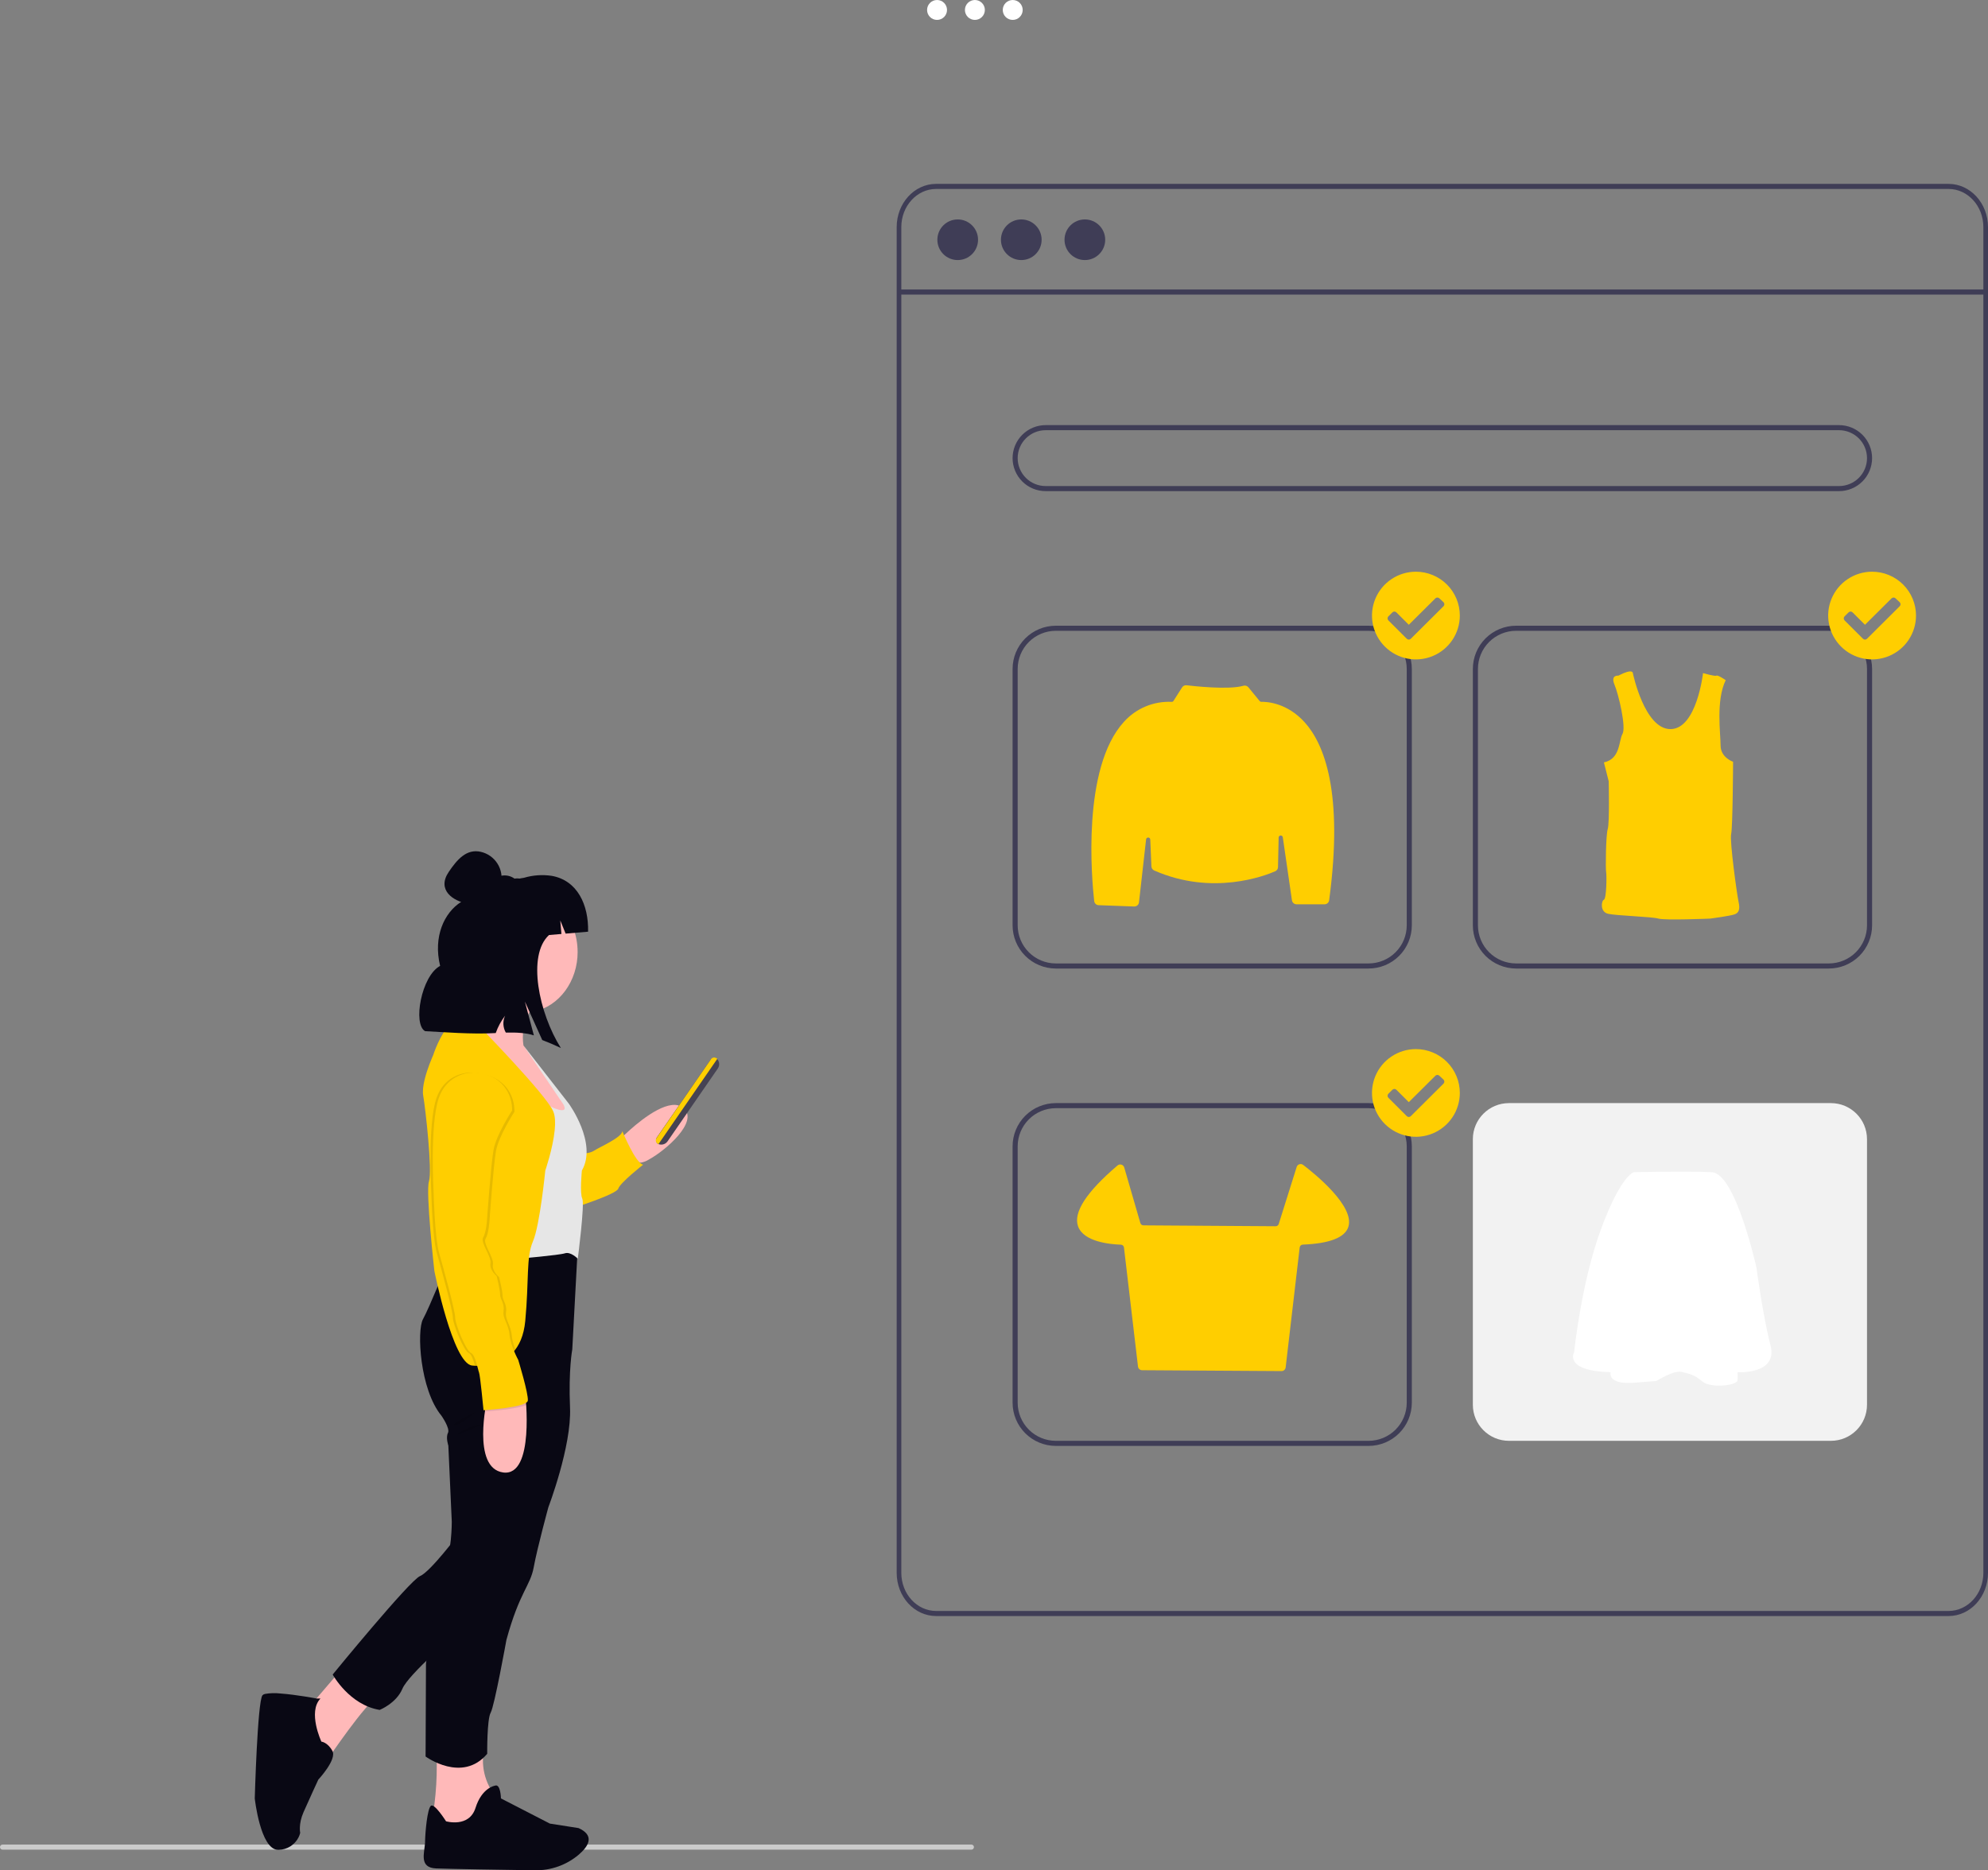 <svg width="254" height="239" viewBox="0 0 254 239" fill="none" xmlns="http://www.w3.org/2000/svg">
<rect x="0" y="0" width="254" height="239" fill="#808080" stroke="none"/>
<g clip-path="url(#clip0_80_2451)">
<path d="M248.967 206.51H119.598C116.82 206.507 114.569 204.039 114.566 200.994V29.014C114.569 25.969 116.82 23.501 119.598 23.498H248.967C251.745 23.502 253.997 25.969 254 29.014V200.994C253.997 204.039 251.745 206.507 248.967 206.51ZM119.598 24.147C117.147 24.15 115.161 26.328 115.158 29.015V200.994C115.161 203.681 117.147 205.858 119.598 205.861H248.967C251.419 205.858 253.405 203.681 253.408 200.994V29.014C253.405 26.327 251.418 24.15 248.967 24.147L119.598 24.147Z" fill="#3F3D56"/>
<path d="M253.623 36.994H114.891V37.643H253.623V36.994Z" fill="#3F3D56"/>
<path d="M122.363 33.233C123.799 33.233 124.962 32.071 124.962 30.637C124.962 29.203 123.799 28.041 122.363 28.041C120.928 28.041 119.764 29.203 119.764 30.637C119.764 32.071 120.928 33.233 122.363 33.233Z" fill="#3F3D56"/>
<path d="M130.486 33.233C131.922 33.233 133.085 32.071 133.085 30.637C133.085 29.203 131.922 28.041 130.486 28.041C129.051 28.041 127.887 29.203 127.887 30.637C127.887 32.071 129.051 33.233 130.486 33.233Z" fill="#3F3D56"/>
<path d="M138.609 33.233C140.044 33.233 141.208 32.071 141.208 30.637C141.208 29.203 140.044 28.041 138.609 28.041C137.173 28.041 136.01 29.203 136.01 30.637C136.01 32.071 137.173 33.233 138.609 33.233Z" fill="#3F3D56"/>
<path d="M234.967 62.761H133.598C132.478 62.761 131.404 62.317 130.612 61.526C129.82 60.735 129.375 59.662 129.375 58.543C129.375 57.424 129.82 56.351 130.612 55.56C131.404 54.769 132.478 54.325 133.598 54.325H234.967C236.088 54.325 237.162 54.769 237.954 55.56C238.746 56.351 239.191 57.424 239.191 58.543C239.191 59.662 238.746 60.735 237.954 61.526C237.162 62.317 236.088 62.761 234.967 62.761ZM133.598 54.974C132.65 54.974 131.741 55.35 131.071 56.019C130.401 56.688 130.024 57.596 130.024 58.543C130.024 59.489 130.401 60.397 131.071 61.067C131.741 61.736 132.65 62.112 133.598 62.112H234.967C235.915 62.112 236.824 61.736 237.495 61.067C238.165 60.397 238.541 59.489 238.541 58.543C238.541 57.596 238.165 56.688 237.495 56.019C236.824 55.35 235.915 54.974 234.967 54.974H133.598Z" fill="#3F3D56"/>
<path d="M174.861 123.766H134.898C133.433 123.764 132.03 123.183 130.994 122.149C129.959 121.114 129.376 119.712 129.375 118.25V85.475C129.376 84.013 129.959 82.611 130.994 81.577C132.03 80.543 133.433 79.961 134.898 79.959H174.861C176.325 79.961 177.729 80.543 178.764 81.577C179.8 82.611 180.382 84.013 180.384 85.475V118.249C180.382 119.712 179.8 121.114 178.765 122.148C177.729 123.183 176.325 123.764 174.861 123.766ZM134.898 80.608C133.606 80.61 132.367 81.123 131.454 82.036C130.54 82.948 130.026 84.185 130.025 85.475V118.249C130.026 119.539 130.54 120.777 131.454 121.689C132.367 122.602 133.606 123.115 134.898 123.116H174.861C176.153 123.115 177.392 122.602 178.305 121.689C179.219 120.777 179.733 119.539 179.734 118.249V85.475C179.733 84.185 179.219 82.948 178.305 82.035C177.392 81.123 176.153 80.609 174.861 80.608L134.898 80.608Z" fill="#3F3D56"/>
<path d="M174.861 184.77H134.898C133.433 184.768 132.03 184.186 130.994 183.152C129.959 182.118 129.376 180.716 129.375 179.253V146.479C129.376 145.017 129.959 143.615 130.994 142.58C132.03 141.546 133.433 140.965 134.898 140.963H174.861C176.325 140.965 177.729 141.546 178.764 142.58C179.8 143.615 180.382 145.017 180.384 146.479V179.253C180.382 180.715 179.8 182.118 178.765 183.152C177.729 184.186 176.325 184.768 174.861 184.77ZM134.898 141.612C133.606 141.614 132.367 142.127 131.454 143.039C130.54 143.952 130.026 145.189 130.025 146.479V179.253C130.026 180.543 130.54 181.78 131.454 182.693C132.367 183.605 133.606 184.119 134.898 184.12H174.861C176.153 184.119 177.392 183.605 178.305 182.693C179.219 181.78 179.733 180.543 179.734 179.253V146.479C179.733 145.189 179.219 143.951 178.305 143.039C177.392 142.126 176.153 141.613 174.861 141.612L134.898 141.612Z" fill="#3F3D56"/>
<path d="M233.924 140.963H192.798C190.248 140.963 188.181 143.027 188.181 145.574V179.509C188.181 182.056 190.248 184.12 192.798 184.12H233.924C236.474 184.12 238.541 182.056 238.541 179.509V145.574C238.541 143.027 236.474 140.963 233.924 140.963Z" fill="#F2F2F2"/>
<path d="M144.935 115.839H144.913L140.368 115.671C140.226 115.666 140.091 115.611 139.987 115.515C139.883 115.419 139.817 115.288 139.802 115.147C139.489 112.359 138.201 98.153 143.595 92.249C144.358 91.396 145.302 90.724 146.358 90.281C147.414 89.838 148.555 89.636 149.699 89.688C149.746 89.691 149.792 89.681 149.833 89.66C149.875 89.638 149.909 89.606 149.933 89.566L151.033 87.838C151.094 87.745 151.179 87.67 151.279 87.622C151.38 87.575 151.492 87.556 151.603 87.569C152.485 87.675 156.982 88.178 158.873 87.631C158.984 87.598 159.103 87.599 159.214 87.633C159.325 87.667 159.424 87.733 159.498 87.823L160.943 89.587C160.968 89.619 161 89.644 161.036 89.661C161.073 89.678 161.113 89.686 161.154 89.684C161.889 89.67 164.466 89.812 166.721 92.331C169.163 95.059 171.684 101.215 169.821 115.044C169.802 115.186 169.732 115.317 169.624 115.411C169.516 115.506 169.377 115.558 169.234 115.558H165.655C165.512 115.558 165.375 115.506 165.268 115.414C165.16 115.321 165.09 115.192 165.068 115.052L163.899 106.993C163.889 106.927 163.854 106.867 163.803 106.826C163.751 106.784 163.685 106.763 163.618 106.767C163.552 106.771 163.489 106.8 163.443 106.848C163.396 106.896 163.37 106.959 163.368 107.026L163.287 110.809C163.285 110.922 163.25 111.031 163.188 111.124C163.126 111.218 163.038 111.292 162.935 111.337C161.659 111.898 154.916 114.526 147.463 111.234C147.362 111.189 147.276 111.117 147.214 111.025C147.152 110.934 147.116 110.827 147.111 110.717L146.965 107.279C146.962 107.212 146.933 107.149 146.886 107.102C146.838 107.054 146.774 107.027 146.707 107.025C146.64 107.022 146.574 107.045 146.523 107.089C146.472 107.133 146.44 107.194 146.432 107.261L145.524 115.314C145.507 115.458 145.438 115.591 145.329 115.688C145.221 115.784 145.08 115.838 144.935 115.839Z" fill="#FFCE00"/>
<path d="M163.738 175.208H163.734L145.923 175.097C145.793 175.096 145.668 175.048 145.572 174.961C145.475 174.875 145.413 174.757 145.398 174.628L143.606 159.418C143.596 159.32 143.55 159.229 143.477 159.162C143.404 159.095 143.31 159.057 143.211 159.054C141.797 159.008 138.432 158.686 137.736 156.697C137.115 154.926 138.813 152.313 142.783 148.932C142.85 148.874 142.931 148.834 143.018 148.816C143.105 148.798 143.195 148.801 143.28 148.827C143.366 148.852 143.443 148.898 143.506 148.961C143.568 149.024 143.614 149.102 143.639 149.187L145.7 156.288C145.725 156.373 145.777 156.448 145.848 156.502C145.919 156.556 146.005 156.585 146.094 156.586L162.982 156.699C163.07 156.7 163.157 156.673 163.228 156.621C163.3 156.569 163.353 156.495 163.379 156.411L165.672 149.124C165.698 149.042 165.742 148.968 165.803 148.908C165.863 148.848 165.937 148.803 166.018 148.777C166.099 148.751 166.186 148.745 166.27 148.76C166.354 148.774 166.433 148.809 166.501 148.861C168.065 150.054 173.107 154.152 172.277 156.773C171.842 158.146 169.882 158.911 166.451 159.047C166.353 159.051 166.259 159.089 166.186 159.156C166.114 159.223 166.068 159.313 166.057 159.411L164.264 174.741C164.249 174.87 164.187 174.989 164.09 175.076C163.993 175.162 163.867 175.21 163.736 175.21L163.738 175.208Z" fill="#FFCE00"/>
<path d="M208.727 149.795C208.727 149.795 207.092 150.203 204.558 157.06C202.023 163.917 201.124 172.777 201.124 172.777C201.124 172.777 199.698 175.187 205.782 175.349C205.782 175.349 205.292 176.941 208.726 176.696C212.16 176.452 211.664 176.454 211.664 176.454C211.664 176.454 213.871 175.066 214.853 175.311C215.834 175.555 216.447 175.638 217.507 176.535C218.568 177.432 221.964 177.066 222.004 176.373C222.032 176.033 222.032 175.691 222.004 175.351C222.004 175.351 227.195 175.678 226.214 171.921C225.233 168.164 224.418 162.002 224.418 162.002C224.418 162.002 221.763 149.961 218.735 149.797C215.708 149.633 208.727 149.795 208.727 149.795Z" fill="white"/>
<path d="M124.112 236.363H0.325C0.238 236.363 0.156 236.329 0.095 236.268C0.034 236.207 -0 236.124 -0 236.038C-0 235.952 0.034 235.87 0.095 235.809C0.156 235.748 0.238 235.714 0.325 235.714H124.112C124.198 235.714 124.281 235.748 124.342 235.809C124.403 235.87 124.437 235.952 124.437 236.038C124.437 236.124 124.403 236.207 124.342 236.268C124.281 236.329 124.198 236.363 124.112 236.363Z" fill="#CBCBCB"/>
<path d="M82.857 148.202C82.564 148.386 82.237 148.51 81.895 148.566C80.641 148.603 79.6 145.213 79.6 145.213C79.6 145.213 79.955 144.852 80.523 144.353C82.205 142.86 85.732 140.102 87.385 141.644C89.251 143.367 85.031 147.036 82.857 148.202Z" fill="#FFB9B9"/>
<path d="M63.22 229.477L58.59 234.467C58.59 234.467 54.309 234.516 55.147 232.157C55.314 231.645 55.433 231.119 55.502 230.586C55.713 228.911 55.814 227.224 55.804 225.536C55.804 224.429 55.786 223.653 55.786 223.653C55.786 223.653 62.528 220.703 61.839 223.776C61.753 224.16 61.707 224.552 61.701 224.946C61.698 226.084 61.962 227.208 62.47 228.227C62.678 228.667 62.929 229.086 63.22 229.477Z" fill="#FFB9B9"/>
<path d="M73.958 236.992C72.388 238.327 70.383 239.041 68.321 238.998C64.504 238.943 57.373 238.832 55.717 238.763C53.502 238.666 54.236 236.777 54.308 235.476V235.346C54.334 234.042 54.595 231.216 55.037 230.775C55.479 230.334 56.991 232.741 56.991 232.741C56.991 232.741 59.944 233.601 60.757 231.021C61.569 228.442 63.219 228.192 63.219 228.192C63.969 227.868 64.005 229.815 64.005 229.815L70.256 233.033L73.923 233.607C74.041 233.661 74.147 233.715 74.248 233.77C75.906 234.699 75.172 235.943 73.958 236.992Z" fill="#090814"/>
<path d="M48.063 216.943C47.551 217.36 47.084 217.829 46.668 218.342C45.288 219.941 43.58 222.354 42.734 223.552C42.407 224.022 42.209 224.317 42.209 224.317L40.362 224.045C40.362 224.045 38.371 220.999 38.396 220.927C38.421 220.855 39.974 217.582 39.974 217.582L40.574 216.88L42.465 214.673L43.326 213.675C43.326 213.675 49.731 215.739 48.063 216.943Z" fill="#FFB9B9"/>
<path d="M40.671 227.41C40.671 227.41 39.44 230.064 38.774 231.589C38.108 233.114 38.355 234.218 38.355 234.218C38.309 234.416 38.238 234.609 38.146 234.791C37.91 235.259 37.551 235.655 37.107 235.936C36.663 236.217 36.151 236.372 35.626 236.384H35.505C33.261 236.327 32.55 229.821 32.55 229.821C32.55 229.821 32.894 217.436 33.534 216.636C33.622 216.547 33.735 216.487 33.858 216.463C34.511 216.35 35.177 216.332 35.836 216.409C37.864 216.555 40.473 217.054 40.473 217.054H40.941C39.291 218.774 41.062 222.559 41.062 222.559C41.062 222.559 41.851 222.63 42.465 223.736C43.079 224.843 40.671 227.41 40.671 227.41Z" fill="#090814"/>
<path d="M74.237 147.393C74.237 147.393 75.27 147.468 75.932 147.026C76.595 146.585 79.439 145.367 79.514 144.555C79.514 144.555 81.21 148.683 82.171 148.832C82.171 148.832 79.218 151.153 78.997 151.89C78.776 152.627 73.016 154.435 73.016 154.435L74.237 147.393Z" fill="#FFCE00"/>
<path d="M58.596 196.043C58.596 196.043 54.986 200.861 53.667 201.404C52.348 201.946 42.506 213.986 42.506 213.986C42.506 213.986 44.621 217.869 48.509 218.506C48.509 218.506 50.623 217.672 51.413 215.803C52.202 213.934 58.401 208.656 58.401 208.656L58.596 196.043Z" fill="#090814"/>
<path d="M73.804 159.657L73.732 161.016L73.118 172.437C73.118 172.437 72.624 174.994 72.831 179.907C73.038 184.819 70.064 192.604 70.064 192.604C70.064 192.604 68.63 197.863 68.193 200.27C67.757 202.677 66.374 203.422 64.702 209.565C64.702 209.565 63.175 218.02 62.693 218.857C62.211 219.693 62.248 224.116 62.248 224.116C59.051 227.899 54.376 224.46 54.376 224.46L54.425 212.615C54.425 212.615 55.752 201.703 56.738 200.178C57.724 198.654 57.723 194.478 57.723 194.478L57.283 184.733C57.283 184.733 56.933 183.701 57.235 183.11C57.536 182.52 56.394 180.901 56.394 180.901C53.636 177.556 53.237 170.036 54.043 168.576C54.85 167.117 57.235 161.205 57.235 161.205L60.526 159.287L66.475 159.462L73.804 159.657Z" fill="#090814"/>
<path d="M73.017 142.085V145.33L70.873 144.407L68.735 143.487L64.08 138.915C64.08 138.915 60.398 136.528 58.43 134.352C57.304 133.111 56.739 131.939 57.729 131.32C58.209 131.006 58.643 130.627 59.018 130.194C60.007 129.029 60.867 127.76 61.583 126.41C61.615 126.356 61.647 126.301 61.675 126.247C62.634 124.489 63.268 122.99 63.268 122.99C63.268 122.99 65.965 123.85 67.699 125.077C67.839 125.174 67.971 125.275 68.097 125.378C69.064 126.169 69.547 127.097 68.654 128.003C68.425 128.24 68.213 128.492 68.019 128.759C67.875 128.958 67.743 129.165 67.623 129.379C67.572 129.476 67.52 129.57 67.474 129.665C66.877 130.885 66.671 132.259 66.883 133.6L73.017 142.085Z" fill="#FFB9B9"/>
<path d="M73.803 121.649C73.803 125.385 71.454 128.587 68.219 129.262C67.813 129.346 67.399 129.388 66.984 129.388H66.732C63.003 129.231 60.079 125.699 60.17 121.465C60.262 117.231 63.335 113.866 67.065 113.917C70.796 113.967 73.797 117.413 73.8 121.649H73.803Z" fill="#FFB9B9"/>
<path d="M69.079 140.784C69.079 140.784 72.985 142.982 71.983 141.128L66.889 133.605L72.672 141.026C72.672 141.026 76.363 146.09 74.346 149.579C74.346 149.579 74.059 152.479 74.395 153.167C74.73 153.855 73.822 160.848 73.822 160.848C73.822 160.848 72.92 159.914 72.182 160.156C71.445 160.399 66.227 160.848 66.227 160.848L69.079 140.784Z" fill="#E6E6E6"/>
<path d="M70.873 144.407C70.642 146.768 69.67 149.58 69.67 149.58C69.67 149.58 68.982 156.562 68.095 158.626C67.208 160.689 67.604 163.541 67.111 168.799C66.933 170.691 66.321 171.992 65.498 172.872C64.143 174.305 62.208 174.615 60.682 174.529L60.321 174.5C57.858 174.253 55.497 162.407 55.497 162.407C55.497 162.407 54.366 152.333 54.808 150.957C55.249 149.581 54.366 141.717 54.07 139.994C53.881 138.905 54.445 137.128 54.882 135.965C55.138 135.294 55.347 134.833 55.347 134.833C55.347 134.833 56.184 132.179 57.562 130.803C57.752 130.607 57.979 130.453 58.23 130.348C58.481 130.243 58.751 130.19 59.023 130.192C59.671 130.216 60.301 130.414 60.846 130.765L60.909 130.806C60.909 130.806 69.868 139.948 70.703 142.061C70.936 142.65 70.968 143.494 70.873 144.407Z" fill="#FFCE00"/>
<path opacity="0.1" d="M60.837 180.388C60.837 180.388 58.806 182.194 58.105 182.108C57.405 182.022 60.837 180.388 60.837 180.388Z" fill="black"/>
<path opacity="0.1" d="M61.377 182.122C61.377 182.122 59.236 183.114 58.596 183.269C57.956 183.423 60.551 181.867 61.377 182.122Z" fill="black"/>
<path opacity="0.1" d="M62.387 178.949C62.387 178.949 60.349 187.76 64.436 188.304C68.522 188.849 67.26 178.273 67.26 178.273L62.387 178.949Z" fill="black"/>
<path d="M62.237 178.803C62.237 178.803 60.212 187.614 64.29 188.164C68.368 188.714 67.111 178.132 67.111 178.132L62.237 178.803Z" fill="#FFB9B9"/>
<path opacity="0.1" d="M65.728 141.815C65.518 136.522 58.1 135.427 56.37 140.434C56.355 140.468 56.344 140.502 56.335 140.537C55.202 143.928 55.695 152.515 55.695 152.515C55.695 152.515 55.841 158.282 56.384 160.199C56.926 162.116 58.45 167.619 58.45 168.511C58.45 169.402 59.864 172.787 60.459 173.034C61.053 173.28 61.353 175.195 61.501 175.539C61.648 175.882 62.075 180.356 62.075 180.356C62.075 180.356 67.636 180.013 67.734 179.127C67.831 178.241 66.502 173.916 66.502 173.916C66.502 173.916 65.524 172.148 65.398 170.723C65.271 169.299 64.503 168.651 64.654 167.668C64.805 166.686 64.21 166.195 64.21 165.556C64.21 164.917 63.768 163.197 63.768 163.197C63.768 163.197 62.832 162.458 62.981 161.575C63.131 160.692 61.654 158.921 62.046 158.282C62.438 157.642 62.536 156.069 62.536 156.069C62.536 156.069 63.03 148.993 63.373 147.075C63.716 145.158 65.735 142.062 65.735 142.062C65.735 142.062 65.734 141.973 65.728 141.815Z" fill="black"/>
<path opacity="0.1" d="M65.498 172.873C64.143 174.306 62.208 174.616 60.682 174.53C60.504 173.859 60.246 173.034 59.87 172.879C59.273 172.632 57.861 169.242 57.861 168.359C57.861 167.476 56.337 161.968 55.795 160.047C55.253 158.127 55.106 152.366 55.106 152.366C55.106 152.366 54.613 143.768 55.746 140.385C55.752 140.35 55.763 140.316 55.781 140.285C57.503 135.275 64.928 136.373 65.139 141.667V141.91C65.139 141.91 63.13 145.005 62.777 146.923C62.424 148.841 61.945 155.917 61.945 155.917C61.945 155.917 61.844 157.491 61.451 158.13C61.058 158.768 62.533 160.54 62.387 161.423C62.24 162.306 63.173 163.045 63.173 163.045C63.173 163.045 63.615 164.765 63.615 165.407C63.615 166.049 64.206 166.536 64.06 167.519C63.913 168.502 64.7 169.141 64.826 170.566C64.931 171.364 65.158 172.142 65.497 172.873H65.498Z" fill="black"/>
<path d="M65.432 141.669C65.223 136.375 57.804 135.28 56.074 140.288L56.04 140.388C54.906 143.782 55.4 152.369 55.4 152.369C55.4 152.369 55.546 158.133 56.088 160.05C56.631 161.967 58.155 167.473 58.155 168.361C58.155 169.25 59.569 172.638 60.163 172.884C60.758 173.131 61.058 175.048 61.205 175.392C61.352 175.735 61.779 180.207 61.779 180.207C61.779 180.207 67.341 179.863 67.438 178.98C67.536 178.097 66.21 173.769 66.21 173.769C66.21 173.769 65.229 171.998 65.102 170.573C64.975 169.149 64.19 168.51 64.339 167.527C64.488 166.544 63.894 166.051 63.894 165.412C63.894 164.773 63.452 163.053 63.452 163.053C63.452 163.053 62.517 162.316 62.666 161.43C62.815 160.545 61.338 158.776 61.73 158.137C62.122 157.498 62.221 155.927 62.221 155.927C62.221 155.927 62.715 148.848 63.058 146.93C63.401 145.013 65.42 141.917 65.42 141.917C65.432 141.835 65.436 141.752 65.432 141.669Z" fill="#FFCE00"/>
<path d="M83.934 146.099L84.086 146.202C84.018 146.157 83.96 146.098 83.915 146.03C83.87 145.962 83.839 145.886 83.824 145.805C83.809 145.725 83.811 145.643 83.829 145.563C83.847 145.483 83.88 145.408 83.928 145.342L90.77 135.442C90.815 135.376 90.873 135.32 90.94 135.276C91.007 135.233 91.082 135.203 91.161 135.189C91.24 135.174 91.32 135.176 91.398 135.192C91.477 135.209 91.551 135.242 91.616 135.287L91.464 135.181C91.678 135.329 91.824 135.554 91.871 135.809C91.917 136.064 91.861 136.327 91.714 136.54L85.294 145.846C85.147 146.059 84.921 146.205 84.666 146.253C84.411 146.3 84.148 146.245 83.934 146.099Z" fill="#464353"/>
<path d="M91.537 135.219L91.653 135.298L84.122 146.217L84.006 146.138C83.952 146.101 83.906 146.053 83.87 145.998C83.835 145.943 83.81 145.882 83.798 145.817C83.787 145.753 83.787 145.687 83.801 145.623C83.815 145.559 83.841 145.498 83.878 145.444L90.841 135.349C90.916 135.24 91.031 135.165 91.162 135.141C91.292 135.117 91.426 135.146 91.535 135.221L91.537 135.219Z" fill="#FFCE00"/>
<path d="M56.232 123.429C55.328 119.681 56.755 116.63 58.908 115.258L58.909 115.257C59.926 113.755 61.116 112.669 62.277 112.568C62.851 112.28 63.455 112.058 64.079 111.904C64.365 111.851 64.659 111.856 64.944 111.92C65.228 111.983 65.497 112.104 65.733 112.274L66.04 112.247C66.707 112.268 66.047 112.304 66.95 112.169C68.097 111.83 69.305 111.745 70.489 111.922C73.768 112.501 75.217 115.616 75.138 119.059L72.268 119.304L71.584 117.619L71.731 119.35L70.147 119.484C67.315 122.072 68.849 129.465 71.661 133.923C70.87 133.547 70.077 133.207 69.28 132.903L67.061 127.987L68.211 132.309C67.272 131.997 66.019 131.916 64.626 131.951C64.439 131.625 64.333 131.258 64.317 130.882C64.302 130.506 64.377 130.132 64.537 129.791C64.023 130.464 63.619 131.213 63.338 132.011C60.379 132.202 56.447 131.875 54.315 131.77C52.728 130.923 53.82 124.719 56.232 123.429Z" fill="#090814"/>
<path d="M57.336 111.417C55.783 113.71 57.839 115.177 59.903 115.51C61.767 115.81 63.578 114.785 64.001 112.947C64.204 112.064 64.048 111.137 63.566 110.369C63.085 109.602 62.318 109.057 61.434 108.854C59.594 108.431 58.394 109.855 57.336 111.417Z" fill="#090814"/>
<path d="M186.516 78.661C186.516 79.769 186.187 80.853 185.571 81.774C184.954 82.696 184.078 83.414 183.053 83.838C182.027 84.262 180.899 84.373 179.811 84.157C178.722 83.941 177.723 83.407 176.938 82.624C176.153 81.84 175.619 80.841 175.402 79.754C175.186 78.667 175.297 77.541 175.721 76.517C176.146 75.493 176.865 74.618 177.788 74.002C178.711 73.386 179.795 73.057 180.905 73.057C181.642 73.057 182.372 73.202 183.052 73.484C183.733 73.765 184.352 74.178 184.873 74.698C185.394 75.219 185.807 75.837 186.089 76.516C186.371 77.196 186.516 77.925 186.516 78.661ZM180.254 81.627L184.433 77.47C184.467 77.437 184.493 77.397 184.512 77.353C184.53 77.309 184.54 77.261 184.54 77.214C184.54 77.166 184.53 77.119 184.512 77.075C184.493 77.031 184.467 76.991 184.433 76.957L183.906 76.464C183.873 76.43 183.833 76.403 183.789 76.385C183.745 76.367 183.697 76.357 183.649 76.357C183.602 76.357 183.554 76.367 183.51 76.385C183.466 76.403 183.426 76.43 183.393 76.464L179.998 79.839L178.412 78.255C178.379 78.222 178.339 78.195 178.295 78.176C178.252 78.158 178.205 78.149 178.157 78.149C178.11 78.149 178.063 78.158 178.019 78.176C177.975 78.195 177.935 78.222 177.902 78.255L177.389 78.765C177.321 78.834 177.284 78.925 177.284 79.021C177.284 79.117 177.321 79.209 177.389 79.278L179.741 81.627C179.774 81.661 179.814 81.688 179.858 81.706C179.902 81.725 179.95 81.734 179.997 81.734C180.045 81.734 180.092 81.725 180.136 81.706C180.181 81.688 180.22 81.661 180.254 81.627L180.254 81.627Z" fill="#FFCE00"/>
<path d="M186.516 139.665C186.516 140.773 186.187 141.857 185.571 142.778C184.954 143.7 184.078 144.418 183.053 144.842C182.027 145.266 180.899 145.377 179.811 145.161C178.722 144.945 177.723 144.411 176.938 143.627C176.153 142.844 175.619 141.845 175.402 140.758C175.186 139.671 175.297 138.545 175.721 137.521C176.146 136.497 176.865 135.621 177.788 135.006C178.711 134.39 179.795 134.061 180.905 134.061C181.642 134.061 182.372 134.206 183.052 134.488C183.733 134.769 184.352 135.182 184.873 135.702C185.394 136.223 185.807 136.84 186.089 137.52C186.371 138.2 186.516 138.929 186.516 139.665ZM180.254 142.631L184.433 138.474C184.467 138.44 184.493 138.401 184.512 138.357C184.53 138.313 184.54 138.265 184.54 138.218C184.54 138.17 184.53 138.123 184.512 138.079C184.493 138.035 184.467 137.995 184.433 137.961L183.906 137.468C183.873 137.434 183.833 137.407 183.789 137.389C183.745 137.37 183.697 137.361 183.649 137.361C183.602 137.361 183.554 137.37 183.51 137.389C183.466 137.407 183.426 137.434 183.393 137.468L179.998 140.843L178.412 139.259C178.379 139.225 178.339 139.199 178.295 139.18C178.252 139.162 178.205 139.152 178.157 139.152C178.11 139.152 178.063 139.162 178.019 139.18C177.975 139.199 177.935 139.225 177.902 139.259L177.389 139.769C177.321 139.837 177.284 139.929 177.284 140.025C177.284 140.121 177.321 140.213 177.389 140.282L179.741 142.631C179.774 142.665 179.814 142.692 179.858 142.71C179.902 142.729 179.95 142.738 179.997 142.738C180.045 142.738 180.092 142.729 180.136 142.71C180.181 142.692 180.22 142.665 180.254 142.631L180.254 142.631Z" fill="#FFCE00"/>
<path d="M206.768 86.34C206.768 86.34 205.743 86.218 206.276 87.486C206.808 88.754 207.79 92.926 207.301 93.785C206.811 94.643 207.056 96.975 204.926 97.427L205.538 99.838C205.538 99.838 205.661 105.156 205.416 105.935C205.171 106.714 205.127 111.005 205.211 111.454C205.295 111.903 205.254 114.849 204.926 114.974C204.599 115.099 204.394 116.527 205.459 116.771C206.524 117.016 211.068 117.141 211.887 117.385C212.707 117.63 218.521 117.385 218.521 117.385C218.521 117.385 220.979 117.058 221.593 116.854C222.208 116.649 222.331 116.16 222.126 115.219C221.921 114.278 220.979 107.447 221.183 106.589C221.388 105.73 221.431 97.345 221.431 97.345C221.431 97.345 219.833 96.813 219.833 95.258C219.833 93.702 219.218 89.531 220.487 86.915C220.487 86.915 219.462 86.213 219.3 86.338C219.138 86.464 217.591 86.014 217.591 86.014C217.591 86.014 216.793 93.133 213.452 93.171C210.111 93.21 208.623 86.014 208.623 86.014C208.623 86.014 208.653 85.359 206.768 86.34Z" fill="#FFCE00"/>
<path d="M233.668 123.766H193.705C192.241 123.764 190.837 123.183 189.801 122.149C188.766 121.114 188.183 119.712 188.182 118.25V85.475C188.183 84.013 188.766 82.611 189.801 81.577C190.837 80.543 192.241 79.961 193.705 79.959H233.668C235.132 79.961 236.536 80.543 237.571 81.577C238.607 82.611 239.189 84.013 239.191 85.475V118.249C239.19 119.712 238.607 121.114 237.572 122.148C236.536 123.183 235.132 123.764 233.668 123.766ZM193.705 80.608C192.413 80.61 191.174 81.123 190.261 82.036C189.347 82.948 188.833 84.185 188.832 85.475V118.249C188.833 119.539 189.347 120.777 190.261 121.689C191.175 122.602 192.413 123.115 193.705 123.116H233.668C234.96 123.115 236.199 122.602 237.112 121.689C238.026 120.777 238.54 119.539 238.541 118.249V85.475C238.54 84.185 238.026 82.948 237.112 82.035C236.199 81.123 234.96 80.609 233.668 80.608L193.705 80.608Z" fill="#3F3D56"/>
<path d="M244.802 78.661C244.802 79.769 244.473 80.853 243.856 81.774C243.24 82.696 242.363 83.414 241.338 83.838C240.313 84.262 239.185 84.373 238.096 84.157C237.008 83.941 236.008 83.407 235.224 82.624C234.439 81.84 233.904 80.841 233.688 79.754C233.471 78.667 233.582 77.541 234.007 76.517C234.432 75.493 235.151 74.618 236.073 74.002C236.996 73.386 238.081 73.057 239.191 73.057C239.928 73.057 240.657 73.202 241.338 73.484C242.019 73.765 242.637 74.178 243.158 74.698C243.679 75.219 244.093 75.837 244.375 76.516C244.657 77.196 244.802 77.925 244.802 78.661ZM238.54 81.627L242.718 77.47C242.752 77.437 242.779 77.397 242.797 77.353C242.816 77.309 242.825 77.261 242.825 77.214C242.825 77.166 242.816 77.119 242.797 77.075C242.779 77.031 242.752 76.991 242.718 76.957L242.192 76.464C242.158 76.43 242.118 76.403 242.074 76.385C242.03 76.367 241.983 76.357 241.935 76.357C241.887 76.357 241.84 76.367 241.796 76.385C241.752 76.403 241.712 76.43 241.678 76.464L238.283 79.839L236.698 78.255C236.664 78.222 236.625 78.195 236.581 78.176C236.537 78.158 236.49 78.149 236.443 78.149C236.395 78.149 236.348 78.158 236.304 78.176C236.261 78.195 236.221 78.222 236.188 78.255L235.674 78.765C235.607 78.834 235.569 78.925 235.569 79.021C235.569 79.117 235.607 79.209 235.674 79.278L238.026 81.627C238.06 81.661 238.1 81.688 238.144 81.706C238.188 81.725 238.235 81.734 238.283 81.734C238.331 81.734 238.378 81.725 238.422 81.706C238.466 81.688 238.506 81.661 238.54 81.627L238.54 81.627Z" fill="#FFCE00"/>
<path d="M119.724 2.544C120.427 2.544 120.997 1.975 120.997 1.272C120.997 0.57 120.427 0 119.724 0C119.02 0 118.45 0.57 118.45 1.272C118.45 1.975 119.02 2.544 119.724 2.544Z" fill="white"/>
<path d="M124.559 2.544C125.262 2.544 125.832 1.975 125.832 1.272C125.832 0.57 125.262 0 124.559 0C123.855 0 123.285 0.57 123.285 1.272C123.285 1.975 123.855 2.544 124.559 2.544Z" fill="white"/>
<path d="M129.393 2.544C130.096 2.544 130.666 1.975 130.666 1.272C130.666 0.57 130.096 0 129.393 0C128.689 0 128.119 0.57 128.119 1.272C128.119 1.975 128.689 2.544 129.393 2.544Z" fill="white"/>
</g>
<defs>
<clipPath id="clip0_80_2451">
<rect width="254" height="239" fill="white"/>
</clipPath>
</defs>
</svg>
